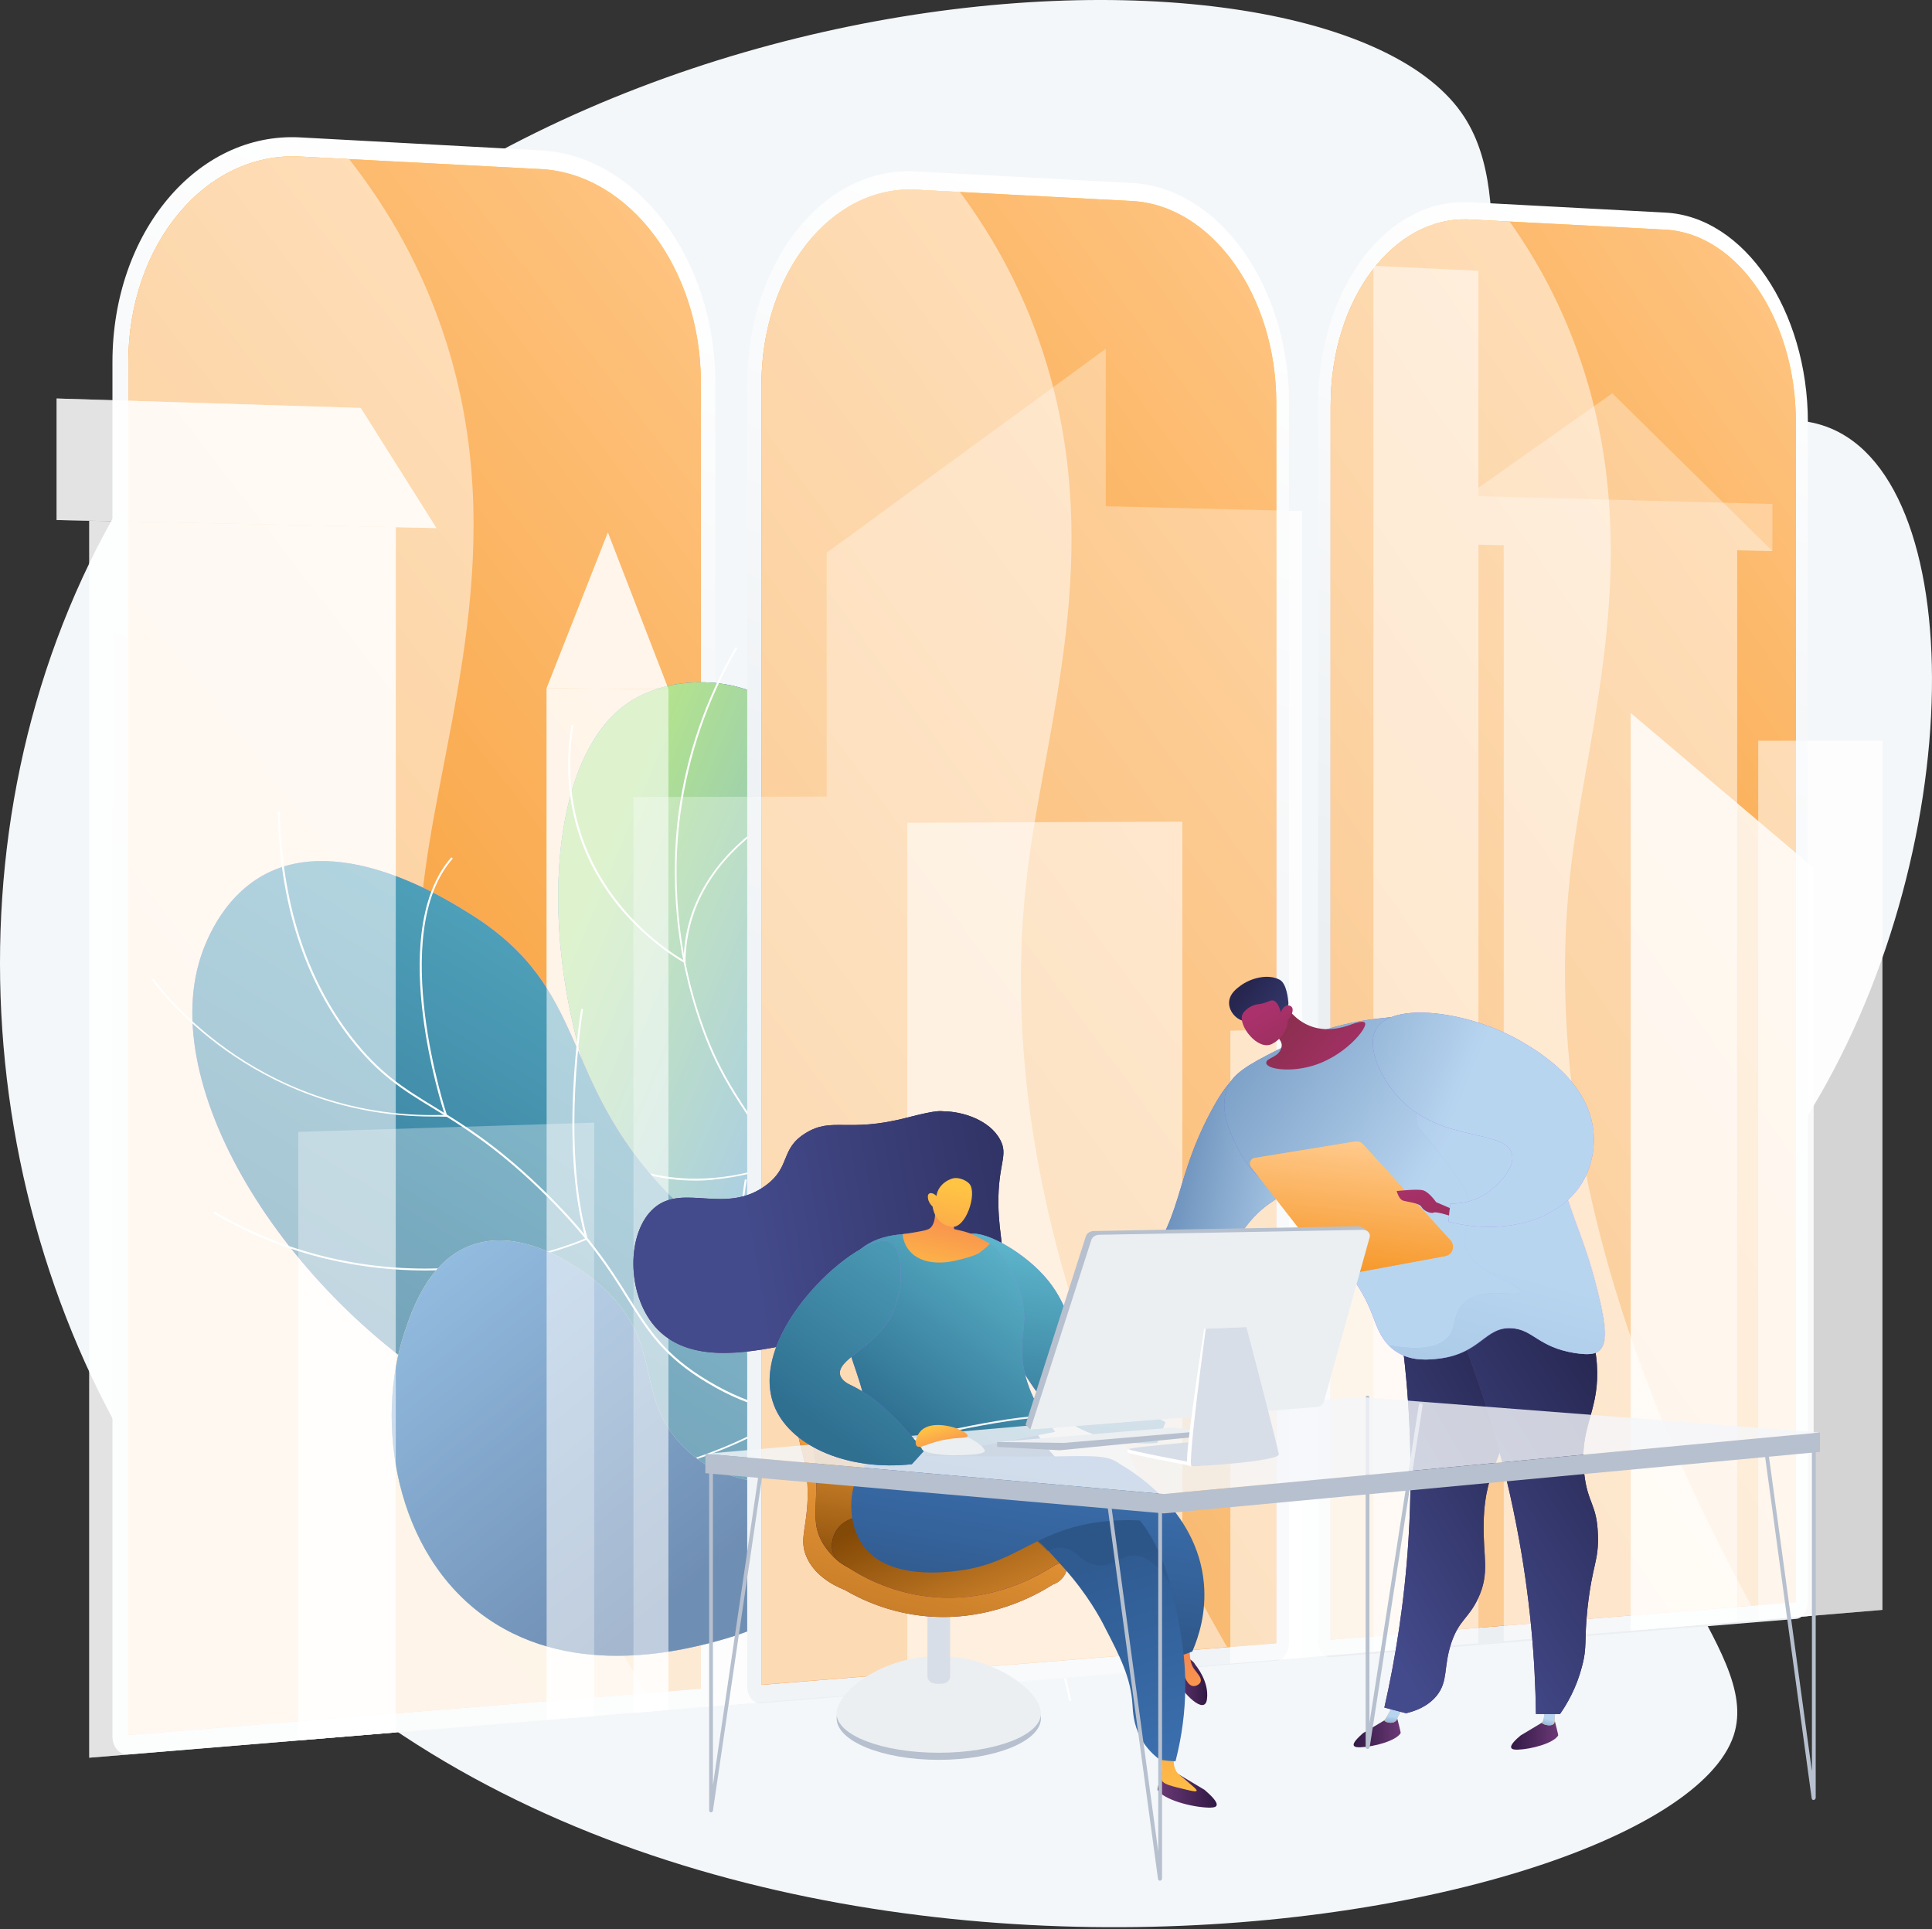 <svg width="627" height="626" viewBox="0 0 627 626" fill="none" xmlns="http://www.w3.org/2000/svg">
<rect x="0" y="0" width="627" height="626" fill="#333333" stroke="none"/>
<path d="M474.135 36.376C495.549 66.386 471.295 115.583 502.84 137.918C533.541 159.715 570.611 123.105 599.47 141.832C642.374 169.616 635.927 298.865 574.526 379.761C556.029 404.091 540.525 413.608 533.848 441.008C519.572 499.799 572.223 534.107 562.629 563.196C540.909 628.664 196.833 687.072 56.532 492.431C-9.013 401.481 -20.065 269.316 36.577 168.235C138.963 -14.51 426.089 -30.935 474.135 36.376Z" fill="#F4F7FA"/>
<path d="M175.49 48.807L97.358 44.586C63.971 42.821 36.494 75.44 36.494 117.5V563.5C36.494 566.954 38.797 569.564 41.56 569.333L227.528 553.983C230.06 553.753 232.133 550.913 232.133 547.689V124.177C232.133 84.266 206.958 50.496 175.49 48.807Z" fill="url(#paint0_linear_913_20374)"/>
<path d="M41.635 563.039V117.652C41.635 79.2 66.809 49.191 97.356 50.802L175.489 54.87C204.347 56.405 227.449 87.412 227.449 124.023V547.996L41.635 563.039Z" fill="url(#paint1_linear_913_20374)"/>
<path d="M41.635 563.039V117.652C41.635 79.2 66.809 49.191 97.356 50.802L175.489 54.87C204.347 56.405 227.449 87.412 227.449 124.023V547.996L41.635 563.039Z" fill="url(#paint2_linear_913_20374)"/>
<g opacity="0.5">
<path d="M138.038 282.209C144.639 234.009 165.361 175.909 144.869 111.131C137.424 87.568 126.065 67.92 113.324 51.648L97.36 50.804C66.813 49.192 41.639 79.202 41.639 117.654V563.041L209.8 549.456C139.113 433.869 129.365 345.298 138.038 282.209Z" fill="white"/>
</g>
<g opacity="0.56">
<path d="M192.836 556.901L96.82 564.806V367.325L192.836 364.332V556.901Z" fill="white"/>
<path d="M344.265 544.389L205.576 555.825V258.645L344.265 258.338V544.389Z" fill="white"/>
<path d="M358.848 543.238L268.281 550.682V179.361L358.848 113.201V543.238Z" fill="white"/>
<path d="M422.63 537.944L344.268 544.391V163.936L422.63 165.854V537.944Z" fill="white"/>
<path d="M479.806 533.26L445.729 536.023V86.262L479.806 87.874V533.26Z" fill="white"/>
<path d="M575.209 178.822L476.047 176.673V160.939L575.209 163.549V178.822Z" fill="white"/>
<path d="M563.771 526.354L488.018 532.571V169.691L563.771 171.457V526.354Z" fill="white"/>
<path d="M610.898 522.437L570.604 525.814V240.377L610.898 240.454V522.437Z" fill="white"/>
</g>
<g opacity="0.3">
<path d="M128.438 562.194L28.969 570.406V168.998L128.438 171.07V562.194Z" fill="white"/>
<path d="M216.929 554.903L177.402 558.126V223.338L216.929 223.645V554.903Z" fill="white"/>
<path d="M216.929 223.645L177.402 223.338L197.281 172.836L216.929 223.645Z" fill="white"/>
<path d="M141.637 171.378L18.375 168.768V129.318L117.077 132.388L141.637 171.378Z" fill="white"/>
<path d="M469.292 534.103L399.295 539.859V334.473L469.292 332.861V534.103Z" fill="white"/>
<path d="M588.561 524.279L529.232 529.191V231.396L588.561 281.668V524.279Z" fill="white"/>
<path d="M383.711 541.473L294.449 548.841V267.011L383.711 266.627V541.473Z" fill="white"/>
</g>
<path d="M540.519 68.995L477.046 65.618C450.029 64.16 427.771 93.632 427.771 131.471V532.495C427.771 535.642 429.614 537.945 431.839 537.791L582.962 525.357C585.035 525.204 586.723 522.671 586.723 519.678V136.92C586.646 100.77 566.154 70.377 540.519 68.995Z" fill="url(#paint3_linear_913_20374)"/>
<path d="M431.842 532.112V131.625C431.842 97.01 452.258 69.994 476.971 71.222L540.445 74.522C563.93 75.75 582.811 103.688 582.811 136.767V519.909L431.842 532.112Z" fill="url(#paint4_linear_913_20374)"/>
<path d="M431.842 532.112V131.625C431.842 97.01 452.258 69.994 476.971 71.222L540.445 74.522C563.93 75.75 582.811 103.688 582.811 136.767V519.909L431.842 532.112Z" fill="url(#paint5_linear_913_20374)"/>
<g opacity="0.5">
<path d="M510.049 279.6C515.422 236.159 532.23 183.738 515.575 125.331C509.512 104.147 500.302 86.495 489.94 71.912L476.969 71.221C452.256 69.916 431.84 97.009 431.84 131.624V532.111L568.38 521.059C510.894 416.294 502.988 336.55 510.049 279.6Z" fill="white"/>
</g>
<g opacity="0.31">
<path d="M192.836 556.904L96.82 564.81V367.329L192.836 364.336V556.904Z" fill="white"/>
<path d="M344.265 544.393L205.576 555.829V258.649L344.265 258.342V544.393Z" fill="white"/>
<path d="M358.848 543.241L268.281 550.686V179.365L358.848 113.205V543.241Z" fill="white"/>
<path d="M422.63 537.948L344.268 544.395V163.939L422.63 165.858V537.948Z" fill="white"/>
<path d="M479.806 533.264L445.729 536.027V86.266L479.806 87.877V533.264Z" fill="white"/>
<path d="M575.209 178.828L476.047 176.679V160.945L523.249 127.635L575.209 178.828Z" fill="white"/>
<path d="M563.771 526.358L488.018 532.575V169.695L563.771 171.461V526.358Z" fill="white"/>
<path d="M610.898 522.441L570.604 525.818V240.381L610.898 240.458V522.441Z" fill="white"/>
</g>
<g opacity="0.56">
<path d="M128.438 562.198L28.969 570.41V169.002L128.438 171.074V562.198Z" fill="white"/>
<path d="M216.929 554.907L177.402 558.13V223.342L216.929 223.649V554.907Z" fill="white"/>
<path d="M216.929 223.649L177.402 223.342L197.281 172.84L216.929 223.649Z" fill="white"/>
<path d="M141.637 171.382L18.375 168.772V129.322L117.077 132.392L141.637 171.382Z" fill="white"/>
<path d="M469.292 534.107L399.295 539.863V334.477L469.292 332.865V534.107Z" fill="white"/>
<path d="M588.561 524.283L529.232 529.195V231.4L588.561 281.672V524.283Z" fill="white"/>
<path d="M383.711 541.477L294.449 548.845V267.015L383.711 266.631V541.477Z" fill="white"/>
</g>
<path d="M322.317 540.702C329.147 519.365 336.055 486.746 327.459 450.596C317.635 409.15 296.298 401.015 276.957 356.729C249.326 293.563 279.796 247.513 251.552 228.325C237.737 218.961 216.17 219.115 202.969 228.709C165.207 256.032 176.413 373.691 236.969 419.282C264.369 439.851 288.086 437.241 308.732 464.028C326.922 487.667 325.694 519.058 322.317 540.702Z" fill="url(#paint6_linear_913_20374)"/>
<path d="M322.317 540.702C329.147 519.365 336.055 486.746 327.459 450.596C317.635 409.15 296.298 401.015 276.957 356.729C249.326 293.563 279.796 247.513 251.552 228.325C237.737 218.961 216.17 219.115 202.969 228.709C165.207 256.032 176.413 373.691 236.969 419.282C264.369 439.851 288.086 437.241 308.732 464.028C326.922 487.667 325.694 519.058 322.317 540.702Z" fill="url(#paint7_linear_913_20374)"/>
<path d="M322.317 540.702C329.147 519.365 336.055 486.746 327.459 450.596C317.635 409.15 296.298 401.015 276.957 356.729C249.326 293.563 279.796 247.513 251.552 228.325C237.737 218.961 216.17 219.115 202.969 228.709C165.207 256.032 176.413 373.691 236.969 419.282C264.369 439.851 288.086 437.241 308.732 464.028C326.922 487.667 325.694 519.058 322.317 540.702Z" fill="url(#paint8_linear_913_20374)"/>
<path d="M326.306 487.053C323.927 478.073 320.857 469.324 317.019 460.881C308.193 441.617 298.599 431.025 286.396 417.67C278.414 408.921 269.434 399.02 258.996 384.821C239.347 358.188 233.284 348.825 227.835 333.781C217.013 303.925 218.471 277.062 220.236 263.708C222.846 244.75 229.063 226.714 238.733 210.059L239.271 210.366C229.6 226.944 223.46 244.904 220.85 263.784C219.008 277.062 217.55 303.848 228.372 333.551C233.821 348.594 239.885 357.881 259.379 384.437C269.818 398.636 278.797 408.537 286.78 417.21C298.983 430.641 308.654 441.233 317.48 460.574C321.318 469.017 324.464 477.843 326.844 486.823L326.306 487.053Z" fill="white"/>
<path d="M222.388 312.599L221.927 312.369C221.851 312.292 210.568 306.229 200.437 293.719C191.15 282.206 181.019 262.635 185.471 235.234L186.085 235.311C181.71 262.558 191.764 281.899 200.974 293.335C209.878 304.387 219.702 310.374 221.851 311.602C222.311 289.651 236.28 275.375 247.946 267.24C260.687 258.336 273.504 254.652 273.658 254.652L273.811 255.19C273.658 255.19 260.917 258.874 248.253 267.7C236.587 275.836 222.695 290.111 222.465 312.062L222.388 312.599Z" fill="white"/>
<path d="M225.841 383.132C215.095 383.132 201.587 380.599 189 370.928L189.384 370.468C217.321 391.958 250.324 378.373 253.394 377.068C247.638 355.501 252.473 339.46 257.539 329.867C263.065 319.428 270.126 313.979 270.203 313.902L270.586 314.363C270.51 314.44 263.602 319.735 258.076 330.097C253.01 339.691 248.252 355.578 254.008 377.068L254.085 377.299L253.855 377.376C253.778 377.452 244.952 381.443 232.595 382.671C230.522 382.978 228.22 383.132 225.841 383.132Z" fill="white"/>
<path d="M251.477 424.118C243.188 424.118 233.057 422.66 221.16 418.439L221.39 417.901C242.881 425.576 258.538 424.041 267.978 421.432C277.188 418.899 282.331 414.755 283.252 413.987C278.263 402.474 279.414 387.278 281.41 376.533C283.482 364.866 286.859 355.733 286.859 355.656L287.396 355.886C287.243 356.27 274.195 392.19 283.866 413.987L283.943 414.217L283.789 414.371C283.712 414.448 278.493 419.206 268.132 422.123C263.834 423.197 258.308 424.118 251.477 424.118Z" fill="white"/>
<path d="M341.739 530.881C344.502 513.228 346.037 485.598 331.454 461.038C306.126 418.211 260.536 432.793 216.481 386.973C180.945 350.056 191.844 321.12 152.624 296.637C146.023 292.569 111.332 270.004 85.697 283.896C71.268 291.725 66.126 307.612 65.128 310.606C50.545 355.658 96.826 425.809 156.769 457.584C191.23 475.851 202.205 469.711 262.762 490.894C298.374 503.404 325.084 519.522 341.739 530.881Z" fill="#EBEFF2"/>
<path d="M341.737 530.881C344.5 513.228 346.035 485.598 331.452 461.038C306.124 418.211 260.534 432.793 216.479 386.973C180.943 350.056 191.842 321.12 152.622 296.637C146.021 292.569 111.33 270.004 85.695 283.896C71.266 291.725 66.124 307.612 65.126 310.606C50.543 355.658 96.824 425.809 156.767 457.584C191.228 475.851 202.203 469.711 262.76 490.894C298.372 503.404 325.082 519.522 341.737 530.881Z" fill="url(#paint9_linear_913_20374)"/>
<path d="M341.737 530.881C344.5 513.228 346.035 485.598 331.452 461.038C306.124 418.211 260.534 432.793 216.479 386.973C180.943 350.056 191.842 321.12 152.622 296.637C146.021 292.569 111.33 270.004 85.695 283.896C71.266 291.725 66.124 307.612 65.126 310.606C50.543 355.658 96.824 425.809 156.767 457.584C191.228 475.851 202.203 469.711 262.76 490.894C298.372 503.404 325.082 519.522 341.737 530.881Z" fill="url(#paint10_linear_913_20374)"/>
<path d="M347.036 552.064C337.98 510.082 321.248 481.991 297.225 468.559C285.482 461.959 276.195 460.961 266.294 459.963C255.549 458.812 244.42 457.661 229.684 448.834C215.331 440.315 210.189 432.026 203.589 421.511C197.755 412.147 190.464 400.558 174.27 385.131C160.071 371.623 149.709 365.329 140.653 359.726C130.675 353.663 122.846 348.828 113.636 337.008C98.67 317.667 90.764 292.876 90.15 263.25H90.764C91.455 292.722 99.284 317.436 114.173 336.624C123.307 348.367 131.059 353.126 140.96 359.189C150.093 364.792 160.454 371.085 174.73 384.67C191.001 400.174 198.293 411.763 204.126 421.127C210.65 431.565 215.792 439.778 229.991 448.22C244.65 456.97 255.703 458.121 266.371 459.272C276.349 460.347 285.712 461.345 297.532 467.945C321.708 481.53 338.517 509.698 347.65 551.834L347.036 552.064Z" fill="white"/>
<path d="M140.343 362.334C110.103 362.334 87.462 350.898 73.493 340.997C57.682 329.792 49.393 318.049 49.316 317.972L49.777 317.665C49.854 317.818 58.066 329.408 73.8 340.613C88.229 350.898 112.252 362.871 144.334 361.797C143.567 359.341 139.269 345.679 137.273 329.561C135.201 313.213 135.124 291.109 146.483 278.215L146.944 278.599C125.53 302.929 144.872 361.413 145.102 362.027L145.255 362.411H144.872C143.26 362.334 141.801 362.334 140.343 362.334Z" fill="white"/>
<path d="M138.117 412.299C118.699 412.299 94.062 408.308 69.272 393.725L69.579 393.188C100.97 411.685 132.131 413.066 152.7 410.917C173.499 408.768 188.005 402.782 190.001 401.861C181.405 371.237 188.543 327.873 188.619 327.412L189.233 327.489C189.157 327.949 182.019 371.467 190.692 401.937L190.768 402.168L190.538 402.244C190.385 402.321 175.188 409.152 152.777 411.455C148.402 411.992 143.413 412.299 138.117 412.299Z" fill="white"/>
<path d="M164.75 483.373C163.753 483.373 162.678 483.373 161.604 483.373V482.759C192.995 483.219 217.171 476.542 231.831 470.862C246.26 465.259 254.703 459.503 256.238 458.429C232.905 430.031 241.655 383.212 241.732 382.752L242.346 382.829C242.269 383.289 233.519 430.107 256.928 458.275L257.159 458.505L256.928 458.659C256.621 458.966 223.158 483.373 164.75 483.373Z" fill="white"/>
<path d="M342.272 515.838C332.371 508.854 316.254 498.722 294.61 491.201C256.081 477.846 238.505 485.982 222.157 469.864C205.195 453.132 216.017 436.477 195.678 417.827C193.989 416.292 172.192 396.72 152.62 404.242C138.959 409.461 133.74 425.041 131.284 432.409C121.766 460.807 127.676 504.018 158.07 525.125C186.851 545.157 223.155 535.256 234.591 532.032C254.776 526.353 259.535 518.447 280.027 513.382C304.971 507.088 327.536 511.463 342.272 515.838Z" fill="url(#paint11_linear_913_20374)"/>
<path d="M342.272 515.838C332.371 508.854 316.254 498.722 294.61 491.201C256.081 477.846 238.505 485.982 222.157 469.864C205.195 453.132 216.017 436.477 195.678 417.827C193.989 416.292 172.192 396.72 152.62 404.242C138.959 409.461 133.74 425.041 131.284 432.409C121.766 460.807 127.676 504.018 158.07 525.125C186.851 545.157 223.155 535.256 234.591 532.032C254.776 526.353 259.535 518.447 280.027 513.382C304.971 507.088 327.536 511.463 342.272 515.838Z" fill="url(#paint12_linear_913_20374)"/>
<path d="M342.272 515.838C332.371 508.854 316.254 498.722 294.61 491.201C256.081 477.846 238.505 485.982 222.157 469.864C205.195 453.132 216.017 436.477 195.678 417.827C193.989 416.292 172.192 396.72 152.62 404.242C138.959 409.461 133.74 425.041 131.284 432.409C121.766 460.807 127.676 504.018 158.07 525.125C186.851 545.157 223.155 535.256 234.591 532.032C254.776 526.353 259.535 518.447 280.027 513.382C304.971 507.088 327.536 511.463 342.272 515.838Z" fill="url(#paint13_linear_913_20374)"/>
<path d="M367.37 59.401L297.143 55.64C267.21 54.029 242.496 84.959 242.496 124.87V547.231C242.496 550.531 244.568 552.987 247.024 552.757L414.188 538.942C416.491 538.788 418.333 536.102 418.333 532.955V130.856C418.333 92.941 395.691 60.936 367.37 59.401Z" fill="url(#paint14_linear_913_20374)"/>
<path d="M247.102 546.771V125.023C247.102 88.567 269.743 60.169 297.143 61.55L367.371 65.234C393.312 66.616 414.189 95.935 414.189 130.703V533.263L247.102 546.771Z" fill="url(#paint15_linear_913_20374)"/>
<path d="M247.102 546.771V125.023C247.102 88.567 269.743 60.169 297.143 61.55L367.371 65.234C393.312 66.616 414.189 95.935 414.189 130.703V533.263L247.102 546.771Z" fill="url(#paint16_linear_913_20374)"/>
<g opacity="0.5">
<path d="M333.679 280.828C339.589 235.085 358.239 180.054 339.819 118.576C333.142 96.242 322.934 77.668 311.498 62.241L297.145 61.474C269.745 60.015 247.104 88.49 247.104 124.947V546.694L398.226 534.491C334.677 424.66 325.927 340.694 333.679 280.828Z" fill="white"/>
</g>
<g opacity="0.31">
<path d="M192.836 556.899L96.82 564.804V367.323L192.836 364.33V556.899Z" fill="white"/>
<path d="M344.265 544.387L205.576 555.823V258.643L344.265 258.336V544.387Z" fill="white"/>
<path d="M358.848 543.236L268.281 550.68V179.359L358.848 113.199V543.236Z" fill="white"/>
<path d="M422.63 537.942L344.268 544.389V163.934L422.63 165.852V537.942Z" fill="white"/>
<path d="M479.806 533.258L445.729 536.021V86.26L479.806 87.871V533.258Z" fill="white"/>
<path d="M575.209 178.82L476.047 176.671V160.938L575.209 163.547V178.82Z" fill="white"/>
<path d="M563.771 526.352L488.018 532.569V169.689L563.771 171.455V526.352Z" fill="white"/>
<path d="M610.898 522.435L570.604 525.812V240.375L610.898 240.452V522.435Z" fill="white"/>
</g>
<g opacity="0.56">
<path d="M128.438 562.194L28.969 570.406V168.998L128.438 171.07V562.194Z" fill="white"/>
<path d="M216.929 554.903L177.402 558.126V223.338L216.929 223.645V554.903Z" fill="white"/>
<path d="M216.929 223.647L177.402 223.34L197.281 172.838L216.929 223.647Z" fill="white"/>
<path d="M141.637 171.378L18.375 168.768V129.318L117.077 132.388L141.637 171.378Z" fill="white"/>
<path d="M469.292 534.105L399.295 539.861V334.475L469.292 332.863V534.105Z" fill="white"/>
<path d="M588.561 524.279L529.232 529.191V231.396L588.561 281.668V524.279Z" fill="white"/>
<path d="M383.711 541.473L294.449 548.841V267.011L383.711 266.627V541.473Z" fill="white"/>
</g>
<path d="M493.479 563.195L501.154 558.59H504.607C504.607 558.59 505.759 562.965 505.682 563.195C504.147 565.728 497.009 567.646 492.558 567.8C491.79 567.8 490.792 567.8 490.485 567.263C489.948 566.342 492.02 564.423 493.479 563.195Z" fill="url(#paint17_linear_913_20374)"/>
<path d="M501.232 553.602C501.232 556.288 501.155 558.13 500.465 558.974C500.004 559.588 504.532 560.893 504.532 558.59C504.532 557.055 504.763 554.523 504.993 553.755C503.765 553.678 502.537 553.678 501.232 553.602Z" fill="url(#paint18_linear_913_20374)"/>
<path d="M501.232 553.602C501.232 556.288 501.155 558.13 500.465 558.974C500.004 559.588 504.532 560.893 504.532 558.59C504.532 557.055 504.763 554.523 504.993 553.755C503.765 553.678 502.537 553.678 501.232 553.602Z" fill="url(#paint19_linear_913_20374)"/>
<path d="M442.362 562.425L450.037 557.82H453.49C453.49 557.82 454.642 562.195 454.565 562.425C453.03 564.958 445.892 566.877 441.441 567.03C440.673 567.03 439.675 567.03 439.368 566.493C438.908 565.572 440.903 563.73 442.362 562.425Z" fill="url(#paint20_linear_913_20374)"/>
<path d="M452.337 552.832C451.186 554.981 450.034 557.36 449.344 558.205C448.883 558.819 452.644 559.97 453.411 557.821C454.025 556.056 455.868 553.753 456.098 552.986C454.87 552.986 453.642 552.909 452.337 552.832Z" fill="url(#paint21_linear_913_20374)"/>
<path d="M452.337 552.832C451.186 554.981 450.034 557.36 449.344 558.205C448.883 558.819 452.644 559.97 453.411 557.821C454.025 556.056 455.868 553.753 456.098 552.986C454.87 552.986 453.642 552.909 452.337 552.832Z" fill="url(#paint22_linear_913_20374)"/>
<path d="M453.951 427.576C456.945 447.224 458.863 471.708 457.098 499.645C455.793 520.291 452.8 538.558 449.27 554.138C451.649 554.752 453.951 555.366 456.331 555.98C459.247 555.29 463.392 553.831 466.308 550.224C470.069 545.465 468.381 541.091 470.99 533.185C473.523 525.664 476.593 525.28 479.663 518.756C483.654 510.313 481.198 505.171 481.505 493.889C481.965 474.778 489.334 473.319 491.713 449.603C492.941 437.17 493.555 430.032 489.103 425.503C482.81 419.133 468.995 420.208 453.951 427.576Z" fill="url(#paint23_linear_913_20374)"/>
<path d="M453.951 427.576C456.945 447.224 458.863 471.708 457.098 499.645C455.793 520.291 452.8 538.558 449.27 554.138C451.649 554.752 453.951 555.366 456.331 555.98C459.247 555.29 463.392 553.831 466.308 550.224C470.069 545.465 468.381 541.091 470.99 533.185C473.523 525.664 476.593 525.28 479.663 518.756C483.654 510.313 481.198 505.171 481.505 493.889C481.965 474.778 489.334 473.319 491.713 449.603C492.941 437.17 493.555 430.032 489.103 425.503C482.81 419.133 468.995 420.208 453.951 427.576Z" fill="url(#paint24_linear_913_20374)"/>
<path d="M470.143 423.66C478.201 442.464 486.644 466.488 492.17 495.193C496.622 518.064 498.233 538.787 498.464 556.21C501.073 556.21 503.683 556.21 506.292 556.21C508.595 552.909 511.588 547.767 513.353 541.013C515.195 534.259 514.044 532.57 515.195 521.902C516.807 507.396 518.88 506.705 518.573 498.032C518.265 488.055 515.272 488.131 514.121 478.154C512.432 463.341 518.573 458.812 518.342 445.151C518.266 439.011 516.807 429.801 509.976 418.441C496.698 420.13 483.421 421.895 470.143 423.66Z" fill="url(#paint25_linear_913_20374)"/>
<path d="M470.143 423.66C478.201 442.464 486.644 466.488 492.17 495.193C496.622 518.064 498.233 538.787 498.464 556.21C501.073 556.21 503.683 556.21 506.292 556.21C508.595 552.909 511.588 547.767 513.353 541.013C515.195 534.259 514.044 532.57 515.195 521.902C516.807 507.396 518.88 506.705 518.573 498.032C518.265 488.055 515.272 488.131 514.121 478.154C512.432 463.341 518.573 458.812 518.342 445.151C518.266 439.011 516.807 429.801 509.976 418.441C496.698 420.13 483.421 421.895 470.143 423.66Z" fill="url(#paint26_linear_913_20374)"/>
<path d="M366.914 421.359L363.844 424.122C363.844 424.122 357.09 423.892 354.634 424.506C352.178 425.12 348.033 427.269 348.033 427.269C348.033 427.269 349.108 428.804 350.566 428.267C352.024 427.653 354.327 426.885 354.787 427.116C355.248 427.346 356.246 430.109 359.853 430.57C363.383 431.03 365.072 426.885 365.072 426.885L368.449 424.046L366.914 421.359Z" fill="url(#paint27_linear_913_20374)"/>
<path d="M402.221 349.441C400.993 349.595 398.537 350.362 393.011 360.647C385.873 374.002 383.954 383.826 381.191 391.885C378.658 399.483 373.823 409.921 363.922 421.357C365.534 423.046 367.222 424.734 368.834 426.499C382.879 426.116 389.864 421.664 393.625 417.673C399.074 411.84 397.385 407.312 404.063 398.409C411.815 387.97 417.724 389.352 420.334 382.521C425.4 369.55 411.124 348.29 402.221 349.441Z" fill="url(#paint28_linear_913_20374)"/>
<path d="M402.221 349.441C400.993 349.595 398.537 350.362 393.011 360.647C385.873 374.002 383.954 383.826 381.191 391.885C378.658 399.483 373.823 409.921 363.922 421.357C365.534 423.046 367.222 424.734 368.834 426.499C382.879 426.116 389.864 421.664 393.625 417.673C399.074 411.84 397.385 407.312 404.063 398.409C411.815 387.97 417.724 389.352 420.334 382.521C425.4 369.55 411.124 348.29 402.221 349.441Z" fill="url(#paint29_linear_913_20374)"/>
<path d="M472.6 331.176C464.542 328.567 458.248 329.334 447.042 330.562C430.694 332.404 420.179 337.854 411.046 342.535C402.143 347.141 399.764 349.75 398.459 352.743C395.466 359.728 399.073 367.326 401.375 372.008C407.285 383.981 412.735 383.521 425.168 397.95C436.144 410.614 441.593 416.984 445.2 426.271C446.812 430.416 448.347 435.711 453.489 438.858C458.402 441.928 464.081 441.237 467.228 440.854C480.659 439.088 481.887 430.416 490.637 431.03C497.621 431.49 499.156 437.17 511.053 439.088C516.425 439.933 517.96 439.088 518.728 438.474C521.644 436.172 521.261 430.646 518.498 419.44C514.276 402.171 510.439 396.568 506.908 382.907C503.224 368.708 506.064 369.936 502.994 361.877C501.996 359.114 493.554 337.854 472.6 331.176Z" fill="url(#paint30_linear_913_20374)"/>
<path d="M472.6 331.176C464.542 328.567 458.248 329.334 447.042 330.562C430.694 332.404 420.179 337.854 411.046 342.535C402.143 347.141 399.764 349.75 398.459 352.743C395.466 359.728 399.073 367.326 401.375 372.008C407.285 383.981 412.735 383.521 425.168 397.95C436.144 410.614 441.593 416.984 445.2 426.271C446.812 430.416 448.347 435.711 453.489 438.858C458.402 441.928 464.081 441.237 467.228 440.854C480.659 439.088 481.887 430.416 490.637 431.03C497.621 431.49 499.156 437.17 511.053 439.088C516.425 439.933 517.96 439.088 518.728 438.474C521.644 436.172 521.261 430.646 518.498 419.44C514.276 402.171 510.439 396.568 506.908 382.907C503.224 368.708 506.064 369.936 502.994 361.877C501.996 359.114 493.554 337.854 472.6 331.176Z" fill="url(#paint31_linear_913_20374)"/>
<path d="M470.914 402.708L442.593 371.624C441.902 370.703 440.751 370.242 439.676 370.473L407.21 375.769C405.829 375.999 405.215 377.611 406.059 378.762L432.462 412.686C433.152 413.607 434.304 414.067 435.455 413.837L469.072 407.62C471.298 407.16 472.295 404.55 470.914 402.708Z" fill="url(#paint32_linear_913_20374)"/>
<path d="M470.914 402.708L442.593 371.624C441.902 370.703 440.751 370.242 439.676 370.473L407.21 375.769C405.829 375.999 405.215 377.611 406.059 378.762L432.462 412.686C433.152 413.607 434.304 414.067 435.455 413.837L469.072 407.62C471.298 407.16 472.295 404.55 470.914 402.708Z" fill="url(#paint33_linear_913_20374)"/>
<path d="M472.141 392.732L466.077 390.122C466.077 390.122 463.775 386.822 461.856 386.285C460.014 385.747 453.26 386.515 453.26 386.515C453.26 386.515 453.951 389.124 455.255 389.585C456.56 390.045 460.628 390.352 461.319 391.657C462.009 392.962 464.389 393.96 465.31 393.499C466.154 393.039 471.834 394.958 471.834 394.958L472.141 392.732Z" fill="url(#paint34_linear_913_20374)"/>
<g opacity="0.3">
<path d="M470.071 433.717C472.834 430.34 471.375 426.195 475.213 422.742C481.43 417.062 492.712 421.283 493.326 419.211C494.017 416.755 477.132 413.148 475.213 403.477C474.369 399.102 477.515 398.335 477.208 392.502C476.901 386.976 473.448 382.447 466.617 373.621C461.244 366.637 459.709 366.099 459.556 363.413C458.942 355.354 469.073 349.751 473.294 346.912C478.436 343.381 483.809 341.539 488.875 340.771C498.238 349.368 502.46 360.036 503.227 361.878C506.297 369.937 503.457 368.709 507.141 382.908C510.672 396.57 514.509 402.172 518.731 419.441C521.494 430.647 521.801 436.173 518.961 438.476C518.194 439.09 516.659 439.934 511.286 439.09C499.313 437.171 497.855 431.491 490.87 431.031C482.121 430.417 480.893 439.09 467.461 440.855C464.238 441.239 458.635 441.929 453.723 438.859C452.571 438.169 451.65 437.401 450.883 436.557C462.549 438.706 467.691 436.557 470.071 433.717Z" fill="url(#paint35_linear_913_20374)"/>
<path d="M470.071 433.717C472.834 430.34 471.375 426.195 475.213 422.742C481.43 417.062 492.712 421.283 493.326 419.211C494.017 416.755 477.132 413.148 475.213 403.477C474.369 399.102 477.515 398.335 477.208 392.502C476.901 386.976 473.448 382.447 466.617 373.621C461.244 366.637 459.709 366.099 459.556 363.413C458.942 355.354 469.073 349.751 473.294 346.912C478.436 343.381 483.809 341.539 488.875 340.771C498.238 349.368 502.46 360.036 503.227 361.878C506.297 369.937 503.457 368.709 507.141 382.908C510.672 396.57 514.509 402.172 518.731 419.441C521.494 430.647 521.801 436.173 518.961 438.476C518.194 439.09 516.659 439.934 511.286 439.09C499.313 437.171 497.855 431.491 490.87 431.031C482.121 430.417 480.893 439.09 467.461 440.855C464.238 441.239 458.635 441.929 453.723 438.859C452.571 438.169 451.65 437.401 450.883 436.557C462.549 438.706 467.691 436.557 470.071 433.717Z" fill="url(#paint36_linear_913_20374)"/>
</g>
<path d="M415.189 322.658C416.954 326.956 423.709 337.855 438.215 332.559C442.129 331.101 442.743 331.638 442.973 331.945C444.048 333.403 436.296 343.151 425.244 346.067C418.49 347.909 411.352 346.988 410.968 345.07C410.584 343.151 415.419 343.381 415.957 339.467C416.34 336.704 410.814 333.48 407.975 331.638C408.435 327.954 414.652 326.189 415.189 322.658Z" fill="url(#paint37_linear_913_20374)"/>
<path d="M403.064 331.175C400.608 330.331 398.535 327.568 398.919 324.805C399.226 322.425 401.222 320.89 402.45 319.969C405.903 317.36 411.583 315.902 415.344 317.974C417.57 319.202 418.03 324.267 418.107 325.188C418.26 326.186 417.723 326.877 417.493 327.798C417.186 329.103 416.649 331.252 415.881 334.706C415.267 334.168 414.5 333.554 413.502 332.94C413.118 332.71 411.583 331.789 409.894 331.329C406.594 330.408 405.443 331.943 403.064 331.175Z" fill="url(#paint38_linear_913_20374)"/>
<path d="M417.953 331.023C417.953 331.023 417.953 336.088 412.811 338.775C408.206 341.154 401.682 332.711 403.217 329.181C403.754 328.029 405.443 326.648 407.208 326.111C408.283 325.804 408.82 325.957 410.508 325.42C412.12 324.883 412.35 324.576 413.041 324.652C413.809 324.729 414.806 325.42 415.727 328.567C416.034 327.339 416.879 326.418 417.8 326.264C417.953 326.264 418.337 326.264 418.721 326.418C419.949 326.955 419.795 328.874 417.953 331.023Z" fill="url(#paint39_linear_913_20374)"/>
<path d="M446.659 333.862C451.955 324.882 476.976 328.182 493.784 338.006C499.234 341.23 515.965 350.977 517.193 367.862C517.347 369.704 517.654 377.149 513.279 384.134C505.911 395.876 488.488 401.096 470.068 396.49C470.298 394.495 470.452 392.576 470.682 390.581C472.217 390.657 478.511 390.657 484.037 386.052C485.111 385.131 491.789 379.605 490.714 374.693C488.949 366.327 468.073 370.856 454.564 356.81C448.424 350.593 443.129 339.771 446.659 333.862Z" fill="url(#paint40_linear_913_20374)"/>
<path d="M446.659 333.862C451.955 324.882 476.976 328.182 493.784 338.006C499.234 341.23 515.965 350.977 517.193 367.862C517.347 369.704 517.654 377.149 513.279 384.134C505.911 395.876 488.488 401.096 470.068 396.49C470.298 394.495 470.452 392.576 470.682 390.581C472.217 390.657 478.511 390.657 484.037 386.052C485.111 385.131 491.789 379.605 490.714 374.693C488.949 366.327 468.073 370.856 454.564 356.81C448.424 350.593 443.129 339.771 446.659 333.862Z" fill="url(#paint41_linear_913_20374)"/>
<path d="M304.668 571.104C322.98 571.104 337.825 565.056 337.825 557.596C337.825 550.136 322.98 544.088 304.668 544.088C286.356 544.088 271.512 550.136 271.512 557.596C271.512 565.056 286.356 571.104 304.668 571.104Z" fill="#B7C0CE"/>
<path d="M271.512 556.06C271.512 563.122 286.325 568.801 304.668 568.801C323.012 568.801 337.825 563.122 337.825 556.06C337.825 548.999 323.012 537.487 304.668 537.487C286.325 537.41 271.512 548.999 271.512 556.06Z" fill="#EBEFF2"/>
<path opacity="0.3" d="M271.512 556.06C271.512 548.999 286.325 537.486 304.668 537.486C313.111 537.486 320.863 539.942 326.696 543.319C327.079 544.164 327.31 545.008 327.233 545.852C326.849 549.843 320.402 552.223 316.641 553.067C307.278 555.062 302.749 549.536 294.998 549.69C290.239 549.843 283.638 552.223 275.81 562.354C273.047 560.435 271.512 558.286 271.512 556.06Z" fill="#EBEFF2"/>
<path d="M302.828 546.236C304.133 546.543 305.361 546.543 306.589 546.236C307.664 546.005 308.354 545.008 308.354 543.933V512.158H300.986V543.933C300.986 545.008 301.754 546.005 302.828 546.236Z" fill="#D8DEE8"/>
<path d="M343.579 502.873L332.297 495.736C331.836 493.049 326.541 465.265 304.974 456.516C296.224 452.985 286.784 453.369 281.641 453.599C271.28 454.06 263.912 454.367 260.381 459.356C255.853 465.649 263.451 471.405 261.916 489.519C261.302 496.887 259.614 500.187 261.686 505.099C264.142 510.932 269.822 514.233 274.196 515.998C279.492 519.068 288.626 523.443 300.752 524.517C321.168 526.283 336.441 517.533 341.661 514.233C343.963 513.465 345.728 511.546 346.266 509.167C346.726 506.634 345.652 504.178 343.579 502.873Z" fill="url(#paint42_linear_913_20374)"/>
<path d="M343.579 502.873L332.297 495.736C331.836 493.049 326.541 465.265 304.974 456.516C296.224 452.985 286.784 453.369 281.641 453.599C271.28 454.06 263.912 454.367 260.381 459.356C255.853 465.649 263.451 471.405 261.916 489.519C261.302 496.887 259.614 500.187 261.686 505.099C264.142 510.932 269.822 514.233 274.196 515.998C279.492 519.068 288.626 523.443 300.752 524.517C321.168 526.283 336.441 517.533 341.661 514.233C343.963 513.465 345.728 511.546 346.266 509.167C346.726 506.634 345.652 504.178 343.579 502.873Z" fill="url(#paint43_linear_913_20374)"/>
<path d="M279.34 455.134C271.665 455.364 266.983 455.287 264.297 458.664C261.534 462.272 264.297 465.265 264.834 478.082C265.295 489.672 263.222 494.277 266.983 500.724C266.983 500.724 268.902 504.024 271.895 506.48C282.564 515.153 310.041 515.076 321.553 496.886C330.763 482.38 326.926 461.044 316.104 454.059C310.885 450.529 309.657 454.213 279.34 455.134Z" fill="url(#paint44_linear_913_20374)"/>
<path d="M279.34 455.134C271.665 455.364 266.983 455.287 264.297 458.664C261.534 462.272 264.297 465.265 264.834 478.082C265.295 489.672 263.222 494.277 266.983 500.724C266.983 500.724 268.902 504.024 271.895 506.48C282.564 515.153 310.041 515.076 321.553 496.886C330.763 482.38 326.926 461.044 316.104 454.059C310.885 450.529 309.657 454.213 279.34 455.134Z" fill="url(#paint45_linear_913_20374)"/>
<path d="M344.419 496.503L333.137 489.365C333.137 489.365 302.974 479.464 275.036 493.433C271.889 494.968 269.971 498.268 269.971 501.722C269.971 504.408 271.582 506.788 274.039 507.862C278.874 511.162 288.391 516.688 301.515 518.147C322.315 520.449 337.819 510.855 342.424 507.862C344.726 507.095 346.492 505.176 347.029 502.797C347.566 500.264 346.492 497.808 344.419 496.503Z" fill="url(#paint46_linear_913_20374)"/>
<path d="M344.419 496.503L333.137 489.365C333.137 489.365 302.974 479.464 275.036 493.433C271.889 494.968 269.971 498.268 269.971 501.722C269.971 504.408 271.582 506.788 274.039 507.862C278.874 511.162 288.391 516.688 301.515 518.147C322.315 520.449 337.819 510.855 342.424 507.862C344.726 507.095 346.492 505.176 347.029 502.797C347.566 500.264 346.492 497.808 344.419 496.503Z" fill="url(#paint47_linear_913_20374)"/>
<path d="M323.932 408.469C326.618 406.704 324.162 401.638 324.008 390.816C323.855 377.461 327.386 375.005 324.546 369.786C321.092 363.416 312.342 360.73 306.509 360.653C305.204 360.653 304.897 359.962 294.229 362.725C274.965 367.714 270.129 362.341 261.456 367.714C253.09 372.856 256.775 378.536 248.639 384.599C235.514 394.423 221.699 383.832 212.259 392.044C203.356 399.796 203.202 419.598 212.489 430.42C223.081 442.7 242.192 439.016 255.009 436.56C257.696 436.022 271.28 433.183 285.479 422.745C293.308 416.988 298.681 410.771 302.134 406.243C302.902 405.322 304.207 404.248 305.818 404.094C307.814 403.864 309.426 405.092 310.193 405.629C314.261 408.315 321.322 410.157 323.932 408.469Z" fill="url(#paint48_linear_913_20374)"/>
<path d="M323.932 408.469C326.618 406.704 324.162 401.638 324.008 390.816C323.855 377.461 327.386 375.005 324.546 369.786C321.092 363.416 312.342 360.73 306.509 360.653C305.204 360.653 304.897 359.962 294.229 362.725C274.965 367.714 270.129 362.341 261.456 367.714C253.09 372.856 256.775 378.536 248.639 384.599C235.514 394.423 221.699 383.832 212.259 392.044C203.356 399.796 203.202 419.598 212.489 430.42C223.081 442.7 242.192 439.016 255.009 436.56C257.696 436.022 271.28 433.183 285.479 422.745C293.308 416.988 298.681 410.771 302.134 406.243C302.902 405.322 304.207 404.248 305.818 404.094C307.814 403.864 309.426 405.092 310.193 405.629C314.261 408.315 321.322 410.157 323.932 408.469Z" fill="url(#paint49_linear_913_20374)"/>
<path d="M313.108 401.177C316.562 398.03 328.842 404.093 337.054 412.152C346.648 421.592 345.881 429.268 354.247 441.01C358.391 446.844 365.529 454.672 378.193 461.58C377.272 463.806 376.428 466.031 375.507 468.257C369.367 468.641 357.393 468.411 346.188 461.119C338.436 456.054 334.445 449.3 326.693 436.098C319.095 422.744 308.81 405.091 313.108 401.177Z" fill="url(#paint50_linear_913_20374)"/>
<path d="M313.108 401.177C316.562 398.03 328.842 404.093 337.054 412.152C346.648 421.592 345.881 429.268 354.247 441.01C358.391 446.844 365.529 454.672 378.193 461.58C377.272 463.806 376.428 466.031 375.507 468.257C369.367 468.641 357.393 468.411 346.188 461.119C338.436 456.054 334.445 449.3 326.693 436.098C319.095 422.744 308.81 405.091 313.108 401.177Z" fill="url(#paint51_linear_913_20374)"/>
<path d="M390.937 580.852L381.343 575.096H376.968C376.968 575.096 375.51 580.622 375.664 580.852C377.582 583.999 386.562 586.455 392.242 586.608C393.163 586.608 394.468 586.608 394.775 585.994C395.389 584.843 392.779 582.464 390.937 580.852Z" fill="url(#paint52_linear_913_20374)"/>
<path d="M381.112 568.803C380.498 572.41 381.266 574.252 382.11 575.327C382.724 576.094 383.261 576.248 386.715 579.318C387.866 580.315 388.48 580.853 388.327 581.16C388.173 581.467 387.175 581.313 384.95 580.776C380.114 579.625 377.658 579.011 377.121 577.859C376.584 576.785 377.044 576.324 377.044 573.485C377.044 571.566 376.661 570.107 376.354 569.11C377.965 568.956 379.577 568.879 381.112 568.803Z" fill="url(#paint53_linear_913_20374)"/>
<path d="M388.096 540.481C388.096 540.481 392.471 545.7 391.703 551.38C391.013 557.06 383.414 548.77 382.34 545.931C381.265 543.091 380.037 539.1 380.037 539.1C380.037 539.1 385.41 535.723 388.096 540.481Z" fill="url(#paint54_linear_913_20374)"/>
<path d="M386.407 532.346C386.407 532.346 385.256 538.409 387.482 541.556C388.633 543.168 390.091 544.472 389.631 545.777C389.324 546.621 388.173 547.235 387.252 547.159C385.41 547.005 384.412 544.165 383.721 542.17C382.647 539.253 382.109 532.96 382.109 532.96L386.407 532.346Z" fill="url(#paint55_linear_913_20374)"/>
<path d="M382.953 537.41C384.258 536.949 385.639 536.412 386.944 535.952C389.016 531.193 391.549 523.364 390.705 513.847C388.556 489.44 365.914 476.469 363.382 475.088C357.241 478.158 350.948 482.533 350.794 488.059C350.487 494.966 359.928 498.574 368.754 508.705C374.05 514.768 379.73 523.748 382.953 537.41Z" fill="url(#paint56_linear_913_20374)"/>
<path d="M381.497 571.565C385.949 554.296 384.797 540.251 383.493 532.115C381.574 519.835 377.659 494.968 361.004 485.681C357.397 483.685 352.178 481.843 345.885 476.164C340.589 471.482 337.212 466.493 335.216 463.039C312.958 456.515 292.466 459.125 283.409 471.098C282.335 472.48 279.725 475.473 279.265 479.848C278.113 489.825 287.861 501.799 298.836 504.255C312.805 507.401 320.864 493.126 333.221 497.884C336.674 499.189 339.591 502.489 345.501 509.09C352.946 517.456 357.167 525.208 358.702 528.354C363.461 537.565 366.991 544.395 367.528 553.222C367.682 555.294 367.759 559.439 370.138 563.89C371.98 567.344 374.513 569.646 376.355 571.028C378.043 571.335 379.809 571.489 381.497 571.565Z" fill="url(#paint57_linear_913_20374)"/>
<path opacity="0.3" d="M279.265 479.925C279.802 475.55 282.411 472.557 283.409 471.175C292.466 459.279 312.958 456.592 335.216 463.116C337.212 466.57 340.589 471.559 345.885 476.241C352.178 481.92 357.397 483.685 361.005 485.758C371.136 491.437 376.585 502.95 379.655 513.849C375.05 506.711 371.059 504.792 367.989 504.715C363.614 504.639 361.619 508.399 356.399 507.939C350.797 507.402 349.492 502.797 344.964 502.259C343.582 502.106 341.97 502.336 339.898 503.411C337.212 500.571 335.216 498.959 332.99 498.115C320.633 493.356 312.575 507.632 298.606 504.485C287.861 501.799 278.113 489.826 279.265 479.925Z" fill="url(#paint58_linear_913_20374)"/>
<path d="M369.981 493.433C367.448 493.279 363.61 493.203 358.928 493.663C336.747 495.889 330.607 506.864 312.264 509.551C307.889 510.165 288.624 513.004 280.258 501.799C274.272 493.74 275.193 479.925 281.717 474.552C284.48 472.25 287.243 472.326 305.049 472.48C311.726 472.557 318.481 472.557 325.158 472.633C353.556 473.017 359.005 471.021 364.147 475.703C366.603 477.929 370.134 482.611 369.981 493.433Z" fill="url(#paint59_linear_913_20374)"/>
<path d="M310.038 402.325C310.038 402.325 276.881 392.655 273.427 416.908C270.127 440.164 287.012 450.832 279.337 474.395C278.416 477.158 342.427 464.647 342.427 464.647C333.907 453.979 331.912 445.229 331.681 439.089C331.451 432.412 333.37 429.342 331.681 421.436C331.681 421.436 329.763 412.61 322.932 405.012C321.934 403.86 320.783 402.709 310.038 402.325Z" fill="url(#paint60_linear_913_20374)"/>
<path d="M310.038 402.325C310.038 402.325 276.881 392.655 273.427 416.908C270.127 440.164 287.012 450.832 279.337 474.395C278.416 477.158 342.427 464.647 342.427 464.647C333.907 453.979 331.912 445.229 331.681 439.089C331.451 432.412 333.37 429.342 331.681 421.436C331.681 421.436 329.763 412.61 322.932 405.012C321.934 403.86 320.783 402.709 310.038 402.325Z" fill="url(#paint61_linear_913_20374)"/>
<path d="M288.853 469.331L288.699 468.717C289.006 468.64 320.014 460.351 338.357 459.354V459.968C320.09 460.965 289.16 469.254 288.853 469.331Z" fill="#F4F7FA"/>
<path d="M302.827 387.748C303.134 389.13 304.669 396.805 301.599 398.723C300.908 399.184 299.603 399.414 297.07 399.875C295.382 400.182 293.924 400.412 292.926 400.489C293.079 401.793 293.463 403.866 294.998 405.708C299.143 411.004 307.432 409.622 308.583 409.392C312.728 408.624 316.872 407.32 317.87 406.552C319.405 405.324 320.556 404.48 321.247 403.559C319.635 402.791 316.412 400.719 314.186 400.028C312.574 399.491 311.039 399.184 309.658 398.877C309.427 397.419 309.197 395.96 308.967 394.502C306.894 392.353 304.822 390.051 302.827 387.748Z" fill="url(#paint62_linear_913_20374)"/>
<path d="M302.672 391.584C302.672 391.584 303.209 397.187 308.659 398.108C313.494 398.952 317.178 387.286 314.645 384.216C313.801 383.218 311.806 382.22 309.964 382.297C308.736 382.297 304.514 383.909 303.9 388.13C303.056 387.209 301.981 386.979 301.521 387.363C300.83 387.823 301.214 389.205 301.291 389.512C301.674 390.586 302.365 391.277 302.672 391.584Z" fill="url(#paint63_linear_913_20374)"/>
<path d="M443.815 567.572C443.431 567.572 443.201 567.265 443.201 566.958V453.52C443.201 453.213 443.431 452.906 443.815 452.906C444.122 452.906 444.429 453.136 444.429 453.52V559.207L460.47 455.823C460.547 455.516 460.854 455.285 461.161 455.362C461.468 455.439 461.698 455.746 461.698 456.053L444.506 567.035C444.352 567.342 444.122 567.572 443.815 567.572Z" fill="#B7C0CE"/>
<path opacity="0.81" d="M228.91 471.788L440.743 453.291L590.638 464.88L377.731 484.836L228.91 471.788Z" fill="#F4F7FA"/>
<path d="M377.731 484.836L228.91 471.788V478.082L377.731 491.13L590.638 471.174V464.881L377.731 484.836Z" fill="#B7C0CE"/>
<path d="M376.43 610.322C376.123 610.322 375.893 610.092 375.816 609.785L359.468 489.055C359.391 488.748 359.621 488.441 360.005 488.364C360.312 488.288 360.619 488.518 360.696 488.902L375.893 600.881V488.978C375.893 488.671 376.123 488.364 376.507 488.364C376.814 488.364 377.121 488.595 377.121 488.978V609.708C377.044 610.015 376.814 610.322 376.43 610.322Z" fill="#B7C0CE"/>
<path d="M588.569 584.149C588.262 584.149 588.032 583.919 587.955 583.612L572.835 472.707C572.758 472.4 572.989 472.093 573.372 472.016C573.679 471.939 573.986 472.17 574.063 472.553L588.032 574.786V468.178C588.032 467.871 588.262 467.564 588.646 467.564C588.953 467.564 589.26 467.795 589.26 468.178V583.459C589.183 583.842 588.953 584.073 588.569 584.149C588.646 584.149 588.646 584.149 588.569 584.149Z" fill="#B7C0CE"/>
<path d="M230.755 588.142C230.755 588.142 230.678 588.142 230.755 588.142C230.371 588.142 230.141 587.835 230.141 587.528V478.081C230.141 477.774 230.371 477.467 230.755 477.467C231.062 477.467 231.369 477.697 231.369 478.081V579.315L246.258 478.004C246.335 477.697 246.642 477.467 246.949 477.467C247.256 477.544 247.486 477.851 247.486 478.158L231.369 587.605C231.292 587.912 231.062 588.142 230.755 588.142Z" fill="#B7C0CE"/>
<path d="M295.921 475.166C297.226 473.784 298.454 472.326 299.759 470.944C289.858 457.973 282.029 452.371 276.503 449.684C275.352 449.147 273.203 448.149 272.666 446.231C271.438 441.242 283.181 437.634 288.783 427.81C293.926 418.677 293.235 405.092 288.783 403.02C279.957 398.875 240.814 432.876 251.636 457.129C257.315 469.716 275.659 477.391 295.921 475.166Z" fill="url(#paint64_linear_913_20374)"/>
<path d="M295.921 475.166C297.226 473.784 298.454 472.326 299.759 470.944C289.858 457.973 282.029 452.371 276.503 449.684C275.352 449.147 273.203 448.149 272.666 446.231C271.438 441.242 283.181 437.634 288.783 427.81C293.926 418.677 293.235 405.092 288.783 403.02C279.957 398.875 240.814 432.876 251.636 457.129C257.315 469.716 275.659 477.391 295.921 475.166Z" fill="url(#paint65_linear_913_20374)"/>
<path d="M323.625 469.562V467.95L393.085 464.189V465.801L343.964 470.637L323.625 469.562Z" fill="#B7C0CE"/>
<path d="M323.625 467.951L345.192 468.258L393.085 464.19L379.73 463.346L323.625 467.951Z" fill="#EBEFF2"/>
<path d="M332.834 462.345L352.406 401.175C352.713 400.177 353.787 399.486 355.092 399.486L440.669 397.951C441.437 397.951 442.665 398.488 443.125 398.949C443.586 399.409 444.2 399.486 443.97 400.1L428.005 453.903C427.775 454.824 426.777 455.515 425.703 455.591L334.446 463.957L332.834 462.345Z" fill="#B7C0CE"/>
<path d="M334.371 463.956L354.173 402.402C354.48 401.404 355.554 400.713 356.782 400.713L442.206 399.102C442.897 399.102 443.588 399.332 444.048 399.792C444.509 400.253 444.662 400.867 444.509 401.481L429.619 454.9C429.389 455.821 428.391 456.511 427.24 456.588L334.371 463.956Z" fill="#EBEFF2"/>
<path opacity="0.3" d="M334.371 463.958L427.24 456.589C428.391 456.513 429.389 455.822 429.619 454.901L434.148 438.783C405.826 448.684 372.209 447.61 338.899 450.066L334.371 463.958Z" fill="#EBEFF2"/>
<path d="M388.936 474.243L385.406 475.471C385.406 475.471 366.909 472.017 366.065 471.403C365.911 471.326 365.527 470.482 366.295 470.328C370.67 469.561 386.634 469.023 386.634 469.023L388.092 469.1L388.936 474.243Z" fill="white"/>
<path d="M389.244 473.168L385.713 474.396C385.713 474.396 367.216 470.942 366.372 470.328C365.528 469.791 386.941 467.949 386.941 467.949L388.4 468.026L389.244 473.168Z" fill="#D8DEE8"/>
<path d="M404.52 430.646C404.52 430.646 413.5 469.329 413.807 471.555C414.037 473.627 391.933 475.699 386.637 475.853C386.177 475.853 385.64 475.546 385.409 475.469C383.951 475.316 390.782 431.184 390.782 431.184H391.319L404.52 430.646Z" fill="white"/>
<path d="M404.517 430.646C404.517 430.646 414.725 469.713 415.032 471.939C415.262 474.164 389.013 475.93 386.711 475.853C385.253 475.699 391.316 431.184 391.316 431.184L404.517 430.646Z" fill="#D8DEE8"/>
<path d="M301.446 467.949C301.446 467.949 307.28 465.262 310.657 465.493C314.034 465.723 318.792 468.793 319.56 470.635C320.404 472.477 308.201 472.247 308.201 472.247C308.201 472.247 293.618 471.709 301.446 467.949Z" fill="#EBEFF2"/>
<path d="M298.452 464.802C301.676 460.657 309.428 463.19 309.888 463.343C311.73 463.957 314.263 465.262 314.033 466.03C313.879 466.797 311.346 466.414 307.279 467.104C301.215 468.102 298.606 470.328 297.531 469.253C296.687 468.409 297.378 466.183 298.452 464.802Z" fill="url(#paint66_linear_913_20374)"/>
<defs>
<linearGradient id="paint0_linear_913_20374" x1="234.115" y1="88.043" x2="124.136" y2="348.151" gradientUnits="userSpaceOnUse">
<stop stop-color="white"/>
<stop offset="0.996" stop-color="#EBEFF2"/>
</linearGradient>
<linearGradient id="paint1_linear_913_20374" x1="232.282" y1="93.209" x2="124.801" y2="347.408" gradientUnits="userSpaceOnUse">
<stop stop-color="#FFC444"/>
<stop offset="0.996" stop-color="#F36F56"/>
</linearGradient>
<linearGradient id="paint2_linear_913_20374" x1="247.229" y1="50.74" x2="-47.951" y2="278.158" gradientUnits="userSpaceOnUse">
<stop stop-color="#FFC98B"/>
<stop offset="1" stop-color="#F69626"/>
</linearGradient>
<linearGradient id="paint3_linear_913_20374" x1="596.49" y1="106.037" x2="498.52" y2="337.744" gradientUnits="userSpaceOnUse">
<stop stop-color="white"/>
<stop offset="0.996" stop-color="#EBEFF2"/>
</linearGradient>
<linearGradient id="paint4_linear_913_20374" x1="594.808" y1="110.652" x2="499.064" y2="337.093" gradientUnits="userSpaceOnUse">
<stop stop-color="#FFC444"/>
<stop offset="0.996" stop-color="#F36F56"/>
</linearGradient>
<linearGradient id="paint5_linear_913_20374" x1="598.882" y1="71.182" x2="341.353" y2="250.35" gradientUnits="userSpaceOnUse">
<stop stop-color="#FFC98B"/>
<stop offset="1" stop-color="#F69626"/>
</linearGradient>
<linearGradient id="paint6_linear_913_20374" x1="317.655" y1="293.59" x2="247.038" y2="407.303" gradientUnits="userSpaceOnUse">
<stop stop-color="#AA80F9"/>
<stop offset="0.996" stop-color="#6165D7"/>
</linearGradient>
<linearGradient id="paint7_linear_913_20374" x1="149.888" y1="290.666" x2="300.618" y2="345.31" gradientUnits="userSpaceOnUse">
<stop offset="0.004" stop-color="#69A7DB"/>
<stop offset="1" stop-color="#2F5B91"/>
</linearGradient>
<linearGradient id="paint8_linear_913_20374" x1="214.21" y1="229.99" x2="332.341" y2="279.214" gradientUnits="userSpaceOnUse">
<stop offset="0.004" stop-color="#B3E38D"/>
<stop offset="1" stop-color="#71A6F6"/>
</linearGradient>
<linearGradient id="paint9_linear_913_20374" x1="254.693" y1="522.106" x2="199.432" y2="410.05" gradientUnits="userSpaceOnUse">
<stop stop-color="#FF9085"/>
<stop offset="1" stop-color="#FB6FBB"/>
</linearGradient>
<linearGradient id="paint10_linear_913_20374" x1="378.179" y1="255.712" x2="207.879" y2="533.968" gradientUnits="userSpaceOnUse">
<stop offset="0.004" stop-color="#69C8DB"/>
<stop offset="1" stop-color="#2F7091"/>
</linearGradient>
<linearGradient id="paint11_linear_913_20374" x1="123.414" y1="450.536" x2="437.364" y2="565.017" gradientUnits="userSpaceOnUse">
<stop offset="0.004" stop-color="#E38DDD"/>
<stop offset="1" stop-color="#9571F6"/>
</linearGradient>
<linearGradient id="paint12_linear_913_20374" x1="228.943" y1="451.883" x2="279.857" y2="616.297" gradientUnits="userSpaceOnUse">
<stop offset="0.004" stop-color="#B3E38D"/>
<stop offset="1" stop-color="#71A6F6"/>
</linearGradient>
<linearGradient id="paint13_linear_913_20374" x1="82.367" y1="431.769" x2="179.597" y2="551.272" gradientUnits="userSpaceOnUse">
<stop offset="0.004" stop-color="#69A7DB"/>
<stop offset="1" stop-color="#2F5B91"/>
</linearGradient>
<linearGradient id="paint14_linear_913_20374" x1="424.696" y1="97.555" x2="321.067" y2="342.647" gradientUnits="userSpaceOnUse">
<stop stop-color="white"/>
<stop offset="0.996" stop-color="#EBEFF2"/>
</linearGradient>
<linearGradient id="paint15_linear_913_20374" x1="422.941" y1="102.429" x2="321.666" y2="341.953" gradientUnits="userSpaceOnUse">
<stop stop-color="#FFC444"/>
<stop offset="0.996" stop-color="#F36F56"/>
</linearGradient>
<linearGradient id="paint16_linear_913_20374" x1="431.975" y1="61.502" x2="156.401" y2="263.051" gradientUnits="userSpaceOnUse">
<stop stop-color="#FFC98B"/>
<stop offset="1" stop-color="#F69626"/>
</linearGradient>
<linearGradient id="paint17_linear_913_20374" x1="490.357" y1="563.187" x2="505.629" y2="563.187" gradientUnits="userSpaceOnUse">
<stop stop-color="#311944"/>
<stop offset="1" stop-color="#6B3976"/>
</linearGradient>
<linearGradient id="paint18_linear_913_20374" x1="500.881" y1="562.32" x2="513.522" y2="524.4" gradientUnits="userSpaceOnUse">
<stop stop-color="#FFC444"/>
<stop offset="0.996" stop-color="#F36F56"/>
</linearGradient>
<linearGradient id="paint19_linear_913_20374" x1="501.863" y1="557.66" x2="499.886" y2="565.339" gradientUnits="userSpaceOnUse">
<stop offset="0.004" stop-color="#B8D5F0"/>
<stop offset="1" stop-color="#2F5B91"/>
</linearGradient>
<linearGradient id="paint20_linear_913_20374" x1="439.266" y1="562.436" x2="454.539" y2="562.436" gradientUnits="userSpaceOnUse">
<stop stop-color="#311944"/>
<stop offset="1" stop-color="#6B3976"/>
</linearGradient>
<linearGradient id="paint21_linear_913_20374" x1="450.601" y1="562.152" x2="464.52" y2="520.393" gradientUnits="userSpaceOnUse">
<stop stop-color="#FFC444"/>
<stop offset="0.996" stop-color="#F36F56"/>
</linearGradient>
<linearGradient id="paint22_linear_913_20374" x1="451.436" y1="556.849" x2="450.089" y2="564.723" gradientUnits="userSpaceOnUse">
<stop offset="0.004" stop-color="#B8D5F0"/>
<stop offset="1" stop-color="#2F5B91"/>
</linearGradient>
<linearGradient id="paint23_linear_913_20374" x1="485.275" y1="404.293" x2="451.477" y2="531.625" gradientUnits="userSpaceOnUse">
<stop stop-color="#311944"/>
<stop offset="1" stop-color="#6B3976"/>
</linearGradient>
<linearGradient id="paint24_linear_913_20374" x1="428.177" y1="497.111" x2="503.765" y2="452.465" gradientUnits="userSpaceOnUse">
<stop stop-color="#444B8C"/>
<stop offset="0.996" stop-color="#26264F"/>
</linearGradient>
<linearGradient id="paint25_linear_913_20374" x1="526.904" y1="487.295" x2="478.412" y2="487.295" gradientUnits="userSpaceOnUse">
<stop stop-color="#311944"/>
<stop offset="1" stop-color="#6B3976"/>
</linearGradient>
<linearGradient id="paint26_linear_913_20374" x1="446.557" y1="495.982" x2="527.03" y2="444.03" gradientUnits="userSpaceOnUse">
<stop stop-color="#444B8C"/>
<stop offset="0.996" stop-color="#26264F"/>
</linearGradient>
<linearGradient id="paint27_linear_913_20374" x1="354.246" y1="411.974" x2="368.656" y2="461.23" gradientUnits="userSpaceOnUse">
<stop stop-color="#AB316D"/>
<stop offset="1" stop-color="#792D3D"/>
</linearGradient>
<linearGradient id="paint28_linear_913_20374" x1="451.007" y1="447.076" x2="367.691" y2="369.262" gradientUnits="userSpaceOnUse">
<stop stop-color="#AA80F9"/>
<stop offset="0.996" stop-color="#6165D7"/>
</linearGradient>
<linearGradient id="paint29_linear_913_20374" x1="421.393" y1="426.5" x2="336.353" y2="410.314" gradientUnits="userSpaceOnUse">
<stop offset="0.004" stop-color="#B8D5F0"/>
<stop offset="1" stop-color="#2F5B91"/>
</linearGradient>
<linearGradient id="paint30_linear_913_20374" x1="488.883" y1="406.522" x2="405.568" y2="328.708" gradientUnits="userSpaceOnUse">
<stop stop-color="#AA80F9"/>
<stop offset="0.996" stop-color="#6165D7"/>
</linearGradient>
<linearGradient id="paint31_linear_913_20374" x1="448.422" y1="407.26" x2="306.484" y2="314.309" gradientUnits="userSpaceOnUse">
<stop offset="0.004" stop-color="#B8D5F0"/>
<stop offset="1" stop-color="#2F5B91"/>
</linearGradient>
<linearGradient id="paint32_linear_913_20374" x1="442.595" y1="378.244" x2="418.864" y2="455.85" gradientUnits="userSpaceOnUse">
<stop stop-color="#FFC444"/>
<stop offset="0.996" stop-color="#F36F56"/>
</linearGradient>
<linearGradient id="paint33_linear_913_20374" x1="435.949" y1="370.414" x2="430.989" y2="413.894" gradientUnits="userSpaceOnUse">
<stop stop-color="#FFC98B"/>
<stop offset="1" stop-color="#F69626"/>
</linearGradient>
<linearGradient id="paint34_linear_913_20374" x1="460.192" y1="380.98" x2="474.602" y2="430.236" gradientUnits="userSpaceOnUse">
<stop stop-color="#AB316D"/>
<stop offset="1" stop-color="#792D3D"/>
</linearGradient>
<linearGradient id="paint35_linear_913_20374" x1="488.889" y1="406.521" x2="405.573" y2="328.707" gradientUnits="userSpaceOnUse">
<stop stop-color="#AA80F9"/>
<stop offset="0.996" stop-color="#6165D7"/>
</linearGradient>
<linearGradient id="paint36_linear_913_20374" x1="472.867" y1="405.464" x2="440.325" y2="527.298" gradientUnits="userSpaceOnUse">
<stop offset="0.004" stop-color="#B8D5F0"/>
<stop offset="1" stop-color="#2F5B91"/>
</linearGradient>
<linearGradient id="paint37_linear_913_20374" x1="442.002" y1="351.745" x2="403.453" y2="317.973" gradientUnits="userSpaceOnUse">
<stop stop-color="#AB316D"/>
<stop offset="1" stop-color="#792D3D"/>
</linearGradient>
<linearGradient id="paint38_linear_913_20374" x1="430.824" y1="340.447" x2="403.734" y2="320.723" gradientUnits="userSpaceOnUse">
<stop stop-color="#444B8C"/>
<stop offset="0.996" stop-color="#26264F"/>
</linearGradient>
<linearGradient id="paint39_linear_913_20374" x1="409.811" y1="327.135" x2="431.703" y2="365.589" gradientUnits="userSpaceOnUse">
<stop stop-color="#AB316D"/>
<stop offset="1" stop-color="#792D3D"/>
</linearGradient>
<linearGradient id="paint40_linear_913_20374" x1="505.877" y1="388.327" x2="422.561" y2="310.513" gradientUnits="userSpaceOnUse">
<stop stop-color="#AA80F9"/>
<stop offset="0.996" stop-color="#6165D7"/>
</linearGradient>
<linearGradient id="paint41_linear_913_20374" x1="468.033" y1="373.407" x2="325.644" y2="312.792" gradientUnits="userSpaceOnUse">
<stop offset="0.004" stop-color="#B8D5F0"/>
<stop offset="1" stop-color="#2F5B91"/>
</linearGradient>
<linearGradient id="paint42_linear_913_20374" x1="268.052" y1="530.72" x2="281.566" y2="513.11" gradientUnits="userSpaceOnUse">
<stop stop-color="#311944"/>
<stop offset="1" stop-color="#893976"/>
</linearGradient>
<linearGradient id="paint43_linear_913_20374" x1="220.216" y1="601.049" x2="260.443" y2="442.111" gradientUnits="userSpaceOnUse">
<stop stop-color="#834906"/>
<stop offset="1" stop-color="#FFA843"/>
</linearGradient>
<linearGradient id="paint44_linear_913_20374" x1="298.863" y1="491.384" x2="281.498" y2="445.353" gradientUnits="userSpaceOnUse">
<stop stop-color="#311944"/>
<stop offset="1" stop-color="#893976"/>
</linearGradient>
<linearGradient id="paint45_linear_913_20374" x1="268.483" y1="512.091" x2="278.876" y2="448.482" gradientUnits="userSpaceOnUse">
<stop stop-color="#834906"/>
<stop offset="1" stop-color="#FFA843"/>
</linearGradient>
<linearGradient id="paint46_linear_913_20374" x1="308.569" y1="499.595" x2="308.834" y2="522.121" gradientUnits="userSpaceOnUse">
<stop stop-color="#311944"/>
<stop offset="1" stop-color="#893976"/>
</linearGradient>
<linearGradient id="paint47_linear_913_20374" x1="292.01" y1="490.637" x2="319.144" y2="555.877" gradientUnits="userSpaceOnUse">
<stop stop-color="#834906"/>
<stop offset="1" stop-color="#FFA843"/>
</linearGradient>
<linearGradient id="paint48_linear_913_20374" x1="331.761" y1="356.894" x2="189.074" y2="453.814" gradientUnits="userSpaceOnUse">
<stop stop-color="#311944"/>
<stop offset="1" stop-color="#6B3976"/>
</linearGradient>
<linearGradient id="paint49_linear_913_20374" x1="241.923" y1="402.076" x2="377.183" y2="378.448" gradientUnits="userSpaceOnUse">
<stop stop-color="#444B8C"/>
<stop offset="0.996" stop-color="#26264F"/>
</linearGradient>
<linearGradient id="paint50_linear_913_20374" x1="343.906" y1="412.747" x2="347.588" y2="471.913" gradientUnits="userSpaceOnUse">
<stop stop-color="#AA80F9"/>
<stop offset="0.996" stop-color="#6165D7"/>
</linearGradient>
<linearGradient id="paint51_linear_913_20374" x1="341.672" y1="386.79" x2="327.793" y2="471.549" gradientUnits="userSpaceOnUse">
<stop offset="0.004" stop-color="#69C8DB"/>
<stop offset="1" stop-color="#2F7091"/>
</linearGradient>
<linearGradient id="paint52_linear_913_20374" x1="394.867" y1="580.881" x2="375.65" y2="580.881" gradientUnits="userSpaceOnUse">
<stop stop-color="#311944"/>
<stop offset="1" stop-color="#6B3976"/>
</linearGradient>
<linearGradient id="paint53_linear_913_20374" x1="385.803" y1="588.455" x2="357.134" y2="502.447" gradientUnits="userSpaceOnUse">
<stop stop-color="#FFC444"/>
<stop offset="0.996" stop-color="#F36F56"/>
</linearGradient>
<linearGradient id="paint54_linear_913_20374" x1="391.807" y1="545.597" x2="380.054" y2="545.597" gradientUnits="userSpaceOnUse">
<stop stop-color="#311944"/>
<stop offset="1" stop-color="#6B3976"/>
</linearGradient>
<linearGradient id="paint55_linear_913_20374" x1="398.618" y1="577.867" x2="379.428" y2="520.296" gradientUnits="userSpaceOnUse">
<stop stop-color="#FFC444"/>
<stop offset="0.996" stop-color="#F36F56"/>
</linearGradient>
<linearGradient id="paint56_linear_913_20374" x1="374.971" y1="480.872" x2="360.658" y2="563.622" gradientUnits="userSpaceOnUse">
<stop stop-color="#3B6FAE"/>
<stop offset="1" stop-color="#284A75"/>
</linearGradient>
<linearGradient id="paint57_linear_913_20374" x1="354.76" y1="578.944" x2="334.408" y2="514.533" gradientUnits="userSpaceOnUse">
<stop stop-color="#3B6FAE"/>
<stop offset="1" stop-color="#2F5B91"/>
</linearGradient>
<linearGradient id="paint58_linear_913_20374" x1="354.758" y1="578.945" x2="334.406" y2="514.534" gradientUnits="userSpaceOnUse">
<stop stop-color="#3B6FAE"/>
<stop offset="1" stop-color="#284A75"/>
</linearGradient>
<linearGradient id="paint59_linear_913_20374" x1="326.116" y1="472.522" x2="311.835" y2="555.081" gradientUnits="userSpaceOnUse">
<stop stop-color="#3B6FAE"/>
<stop offset="1" stop-color="#284A75"/>
</linearGradient>
<linearGradient id="paint60_linear_913_20374" x1="346.762" y1="421.262" x2="219.906" y2="467.716" gradientUnits="userSpaceOnUse">
<stop stop-color="#AA80F9"/>
<stop offset="0.996" stop-color="#6165D7"/>
</linearGradient>
<linearGradient id="paint61_linear_913_20374" x1="350.979" y1="393.407" x2="297.041" y2="467" gradientUnits="userSpaceOnUse">
<stop offset="0.004" stop-color="#69C8DB"/>
<stop offset="1" stop-color="#2F7091"/>
</linearGradient>
<linearGradient id="paint62_linear_913_20374" x1="303.391" y1="418.609" x2="311.756" y2="380.645" gradientUnits="userSpaceOnUse">
<stop stop-color="#FFC444"/>
<stop offset="0.996" stop-color="#F36F56"/>
</linearGradient>
<linearGradient id="paint63_linear_913_20374" x1="309.06" y1="384.782" x2="299.473" y2="434.16" gradientUnits="userSpaceOnUse">
<stop stop-color="#FFC444"/>
<stop offset="0.996" stop-color="#F36F56"/>
</linearGradient>
<linearGradient id="paint64_linear_913_20374" x1="272.134" y1="418.023" x2="275.895" y2="478.472" gradientUnits="userSpaceOnUse">
<stop stop-color="#AA80F9"/>
<stop offset="0.996" stop-color="#6165D7"/>
</linearGradient>
<linearGradient id="paint65_linear_913_20374" x1="312.463" y1="336.409" x2="237.867" y2="443.217" gradientUnits="userSpaceOnUse">
<stop offset="0.004" stop-color="#69C8DB"/>
<stop offset="1" stop-color="#2F7091"/>
</linearGradient>
<linearGradient id="paint66_linear_913_20374" x1="304.19" y1="462.36" x2="308.131" y2="475.952" gradientUnits="userSpaceOnUse">
<stop stop-color="#FFC444"/>
<stop offset="0.996" stop-color="#F36F56"/>
</linearGradient>
</defs>
</svg>
